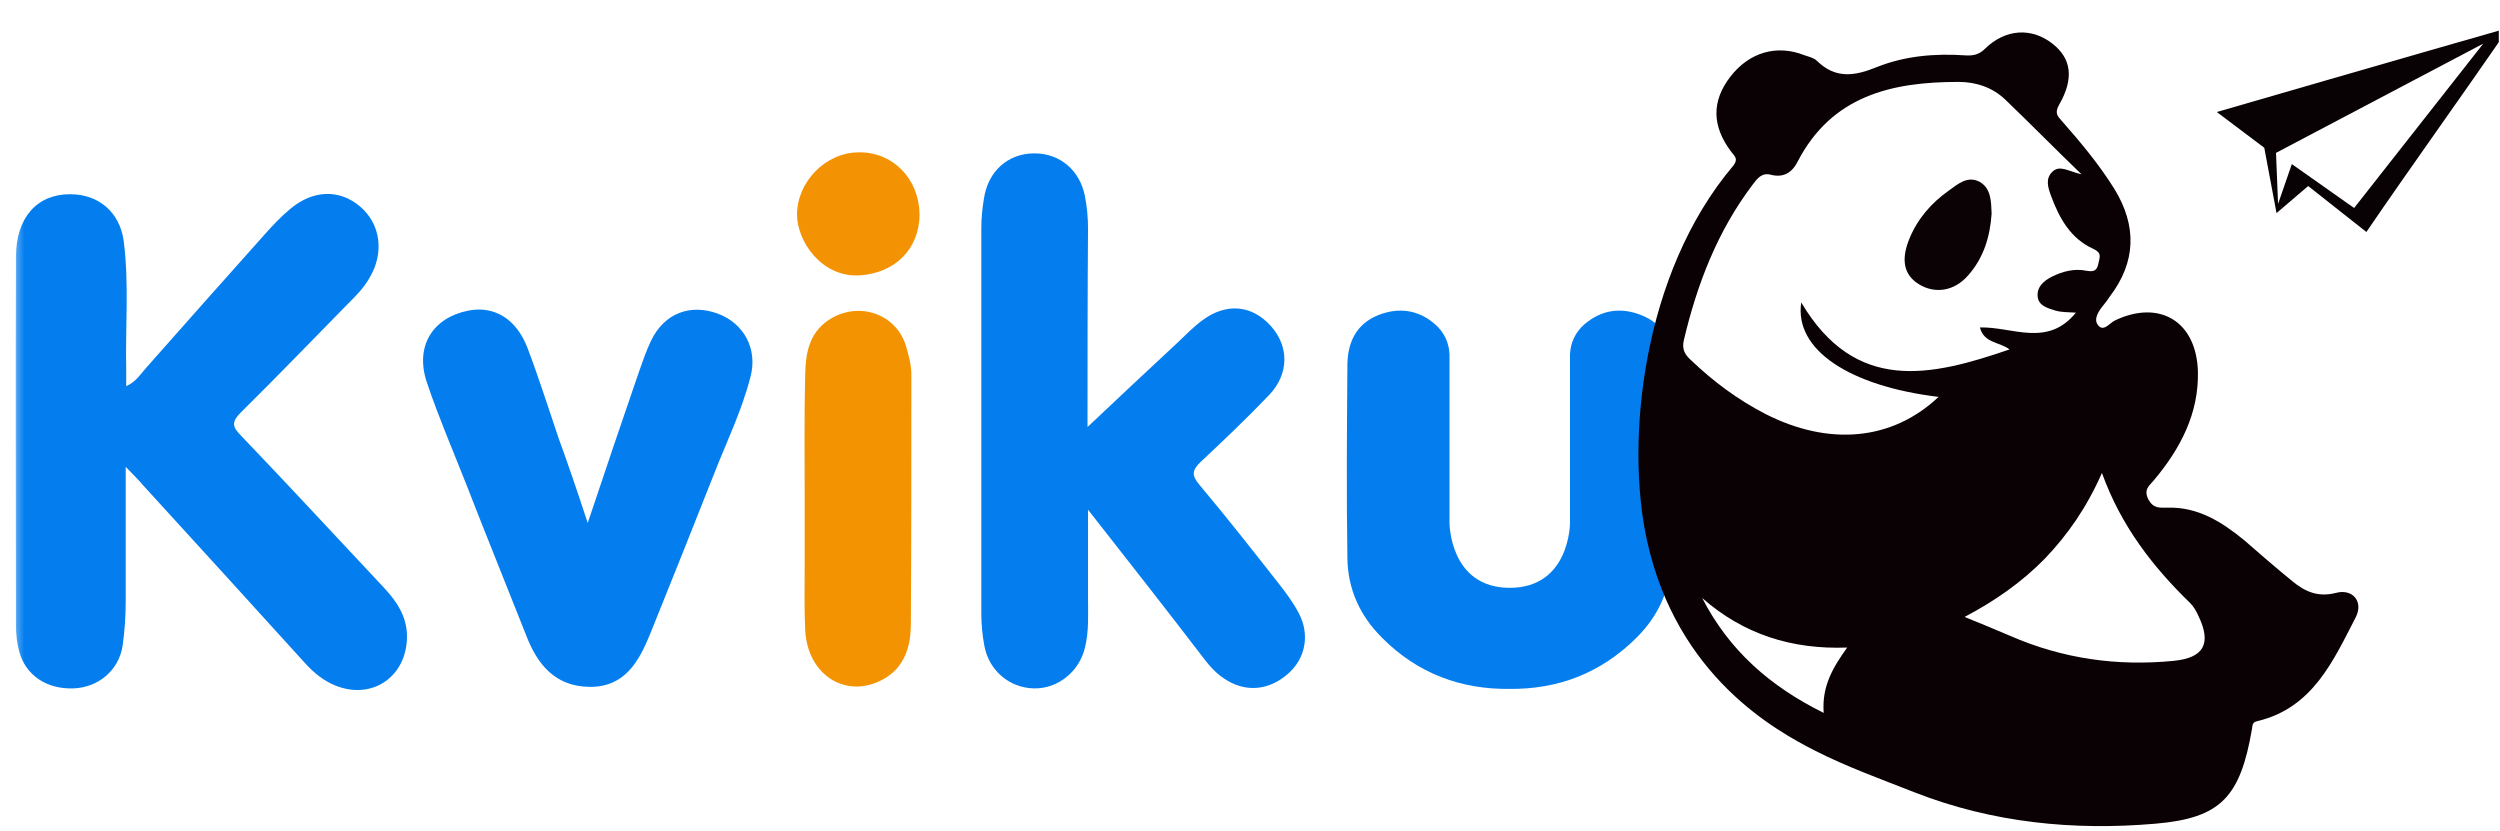 <svg width="361" height="120" viewBox="0 0 361 120" fill="none" xmlns="http://www.w3.org/2000/svg">
<g clip-path="url(#clip0_622_3955)">
<mask id="mask0_622_3955" style="mask-type:luminance" maskUnits="userSpaceOnUse" x="2" y="-47" width="361" height="226">
<path d="M2.27 -46.875H362.27V178.125H2.27V-46.875Z" fill="white"/>
</mask>
<g mask="url(#mask0_622_3955)">
<path d="M18.152 67.41V86.872C18.152 89.009 18.005 91.074 17.71 93.211C17.194 96.75 14.245 99.257 10.633 99.404C6.726 99.551 3.63 97.487 2.745 93.948C2.45 92.843 2.302 91.59 2.302 90.411C2.302 72.644 2.229 54.878 2.302 37.113C2.302 31.435 5.325 28.044 10.117 28.044C14.245 28.044 17.267 30.625 17.857 34.753C18.668 41.019 18.078 47.285 18.226 53.551V55.762C19.7 55.099 20.363 53.92 21.174 53.035C26.851 46.621 32.527 40.208 38.203 33.868C39.382 32.541 40.562 31.288 41.89 30.183C45.207 27.381 49.04 27.307 51.989 29.814C54.938 32.32 55.527 36.448 53.39 40.061C52.579 41.535 51.399 42.714 50.22 43.894C45.059 49.128 39.973 54.436 34.739 59.596C33.486 60.849 33.486 61.586 34.739 62.84C41.741 70.138 48.597 77.583 55.527 84.955C57.297 86.872 58.697 88.936 58.771 91.737C58.845 97.929 53.316 101.468 47.714 98.667C46.239 97.929 44.986 96.824 43.88 95.57C36.131 87.029 28.366 78.502 20.585 69.99C19.995 69.253 19.331 68.663 18.152 67.41ZM157.038 61.66C161.24 57.679 165.589 53.625 169.938 49.57C171.118 48.464 172.298 47.212 173.625 46.253C177.09 43.673 180.775 44.042 183.503 47.064C186.156 50.012 186.156 53.993 183.282 57.016C180.112 60.334 176.794 63.503 173.403 66.673C172.077 67.926 172.077 68.663 173.182 69.99C177.09 74.635 180.849 79.426 184.608 84.218C185.714 85.619 186.747 87.019 187.557 88.567C189.179 91.663 188.516 95.128 185.936 97.34C183.134 99.772 179.743 99.994 176.794 98.003C175.542 97.192 174.583 96.087 173.698 94.907C168.39 87.978 163.009 81.122 157.111 73.602V86.356C157.111 88.715 157.259 91.148 156.669 93.507C155.859 96.972 152.763 99.478 149.298 99.404C145.759 99.331 142.81 96.824 142.147 93.285C141.853 91.755 141.705 90.2 141.704 88.641V32.836C141.704 31.435 141.852 30.109 142.073 28.707C142.663 24.727 145.537 22.146 149.371 22.146C153.057 22.146 155.932 24.58 156.669 28.339C156.964 29.887 157.111 31.435 157.111 32.983C157.038 42.567 157.038 52.298 157.038 61.66ZM84.867 75.519C87.448 67.778 89.88 60.628 92.313 53.551C92.829 52.077 93.345 50.603 94.009 49.201C95.925 45.221 99.685 43.82 103.666 45.294C107.425 46.695 109.416 50.381 108.384 54.362C107.131 59.301 104.919 63.798 103.076 68.516C100.036 76.22 96.964 83.911 93.861 91.59C92.239 95.57 90.175 99.257 85.089 99.183C80.15 99.109 77.569 95.939 75.948 91.663C73.072 84.365 70.124 77.141 67.322 69.917C65.405 65.051 63.341 60.26 61.647 55.247C59.877 50.012 62.456 45.884 67.617 44.853C71.377 44.115 74.547 46.032 76.169 50.234C77.791 54.51 79.191 58.932 80.665 63.282C82.066 67.115 83.392 71.023 84.867 75.519Z" fill="#047EEF"/>
<path d="M116.194 72.2C116.194 66.155 116.121 60.037 116.268 53.991C116.341 50.748 116.932 47.652 120.322 45.809C124.524 43.597 129.537 45.514 130.864 50.084C131.233 51.412 131.601 52.739 131.601 54.139C131.601 66.082 131.601 78.098 131.528 90.04C131.528 93.21 130.717 96.233 127.694 98.001C122.313 101.098 116.563 97.559 116.268 90.925C116.121 87.829 116.194 84.659 116.194 81.563V72.2Z" fill="#F39301"/>
<path d="M132.782 30.919C132.782 36.005 129.17 39.47 124.084 39.765C118.628 40.06 115.09 34.826 115.09 30.993C115.09 26.274 119.218 21.999 124.01 21.999C128.949 21.925 132.708 25.833 132.782 30.919Z" fill="#F39303"/>
<path d="M241.451 52.519C241.451 49.349 240.197 46.769 237.028 45.516C234.079 44.336 231.278 44.705 228.771 46.843C227.444 48.023 226.781 49.497 226.707 51.192V75.519C226.707 75.519 226.707 84.881 218.008 84.881C209.309 84.881 209.309 75.519 209.309 75.519V51.192C209.236 49.497 208.572 48.023 207.246 46.843C204.813 44.705 201.938 44.336 198.989 45.516C195.893 46.769 194.639 49.349 194.566 52.519C194.492 61.882 194.418 71.317 194.566 80.68C194.639 85.029 196.335 88.863 199.505 92.032C204.739 97.34 211.079 99.551 217.934 99.478C224.79 99.551 231.056 97.34 236.364 92.032C239.534 88.863 241.23 85.029 241.304 80.68C241.524 71.317 241.451 61.955 241.451 52.519Z" fill="#047EEF"/>
<path d="M337.283 85.619C334.702 86.283 332.785 85.398 331.016 83.924C328.657 82.007 326.372 80.016 324.087 78.026C320.843 75.372 317.378 73.161 312.956 73.308C311.85 73.308 310.965 73.455 310.228 72.128C309.491 70.654 310.375 70.138 311.039 69.328C314.872 64.757 317.526 59.67 317.378 53.625C317.157 46.401 311.85 43.231 305.436 46.253C304.625 46.621 303.741 48.023 302.93 46.917C302.266 46.032 303.077 44.853 303.814 43.968C304.11 43.599 304.404 43.231 304.625 42.862C308.458 37.849 308.606 32.616 305.289 27.234C303.077 23.696 300.423 20.526 297.695 17.429C297.106 16.766 296.664 16.324 297.327 15.144C299.539 11.31 299.097 8.435 296.369 6.298C293.347 3.939 289.586 4.16 286.638 7.036C285.753 7.92 284.869 8.067 283.763 7.994C279.414 7.698 275.064 8.067 271.009 9.689C267.766 11.016 265.039 11.385 262.385 8.804C261.942 8.362 261.279 8.215 260.615 7.994C256.561 6.372 252.58 7.551 249.852 11.089C247.125 14.628 247.198 18.24 250 21.925C250.516 22.59 251.032 22.959 250.295 23.916C237.099 39.471 234.667 63.798 237.836 78.1C242.186 97.783 256.487 105.523 262.09 108.398C266.734 110.757 271.673 112.526 276.538 114.443C287.67 118.793 299.391 119.971 311.26 118.94C320.696 118.129 323.497 115.106 325.193 105.228C325.267 104.638 325.266 104.27 326.004 104.122C333.965 102.205 336.914 95.423 340.157 89.157C341.337 86.872 339.715 84.955 337.283 85.619ZM263.343 102.943C255.602 99.109 249.705 93.949 245.798 86.356C251.769 91.59 258.698 93.801 266.734 93.507C264.67 96.382 263.048 99.109 263.343 102.943ZM254.865 59.743C250.885 57.68 247.42 55.099 244.176 52.004C243.291 51.193 242.849 50.456 243.144 49.128C245.061 41.019 248.009 33.353 253.096 26.644C253.759 25.759 254.423 24.875 255.75 25.244C257.519 25.686 258.772 24.949 259.583 23.327C264.522 13.817 273.148 11.827 282.805 11.827C285.385 11.827 287.744 12.637 289.586 14.407C293.125 17.798 296.516 21.263 300.571 25.17C298.654 24.727 297.401 23.77 296.369 24.801C295.263 25.833 295.779 27.234 296.221 28.414C297.401 31.583 299.023 34.458 302.266 35.933C303.519 36.523 303.225 37.038 303.004 38.071C302.782 39.177 302.266 39.25 301.308 39.103C299.539 38.734 297.843 39.177 296.221 39.988C295.116 40.577 294.157 41.388 294.231 42.715C294.305 44.189 295.705 44.484 296.811 44.853C297.549 45.074 298.432 45.074 299.76 45.147C295.632 50.234 290.545 47.138 285.901 47.286C286.49 49.571 288.702 49.349 290.177 50.456C278.824 54.362 267.913 56.869 260.1 43.673C259.067 50.529 267.103 55.763 279.929 57.311C273.221 63.651 264.08 64.462 254.865 59.743ZM313.913 95.423C305.731 96.234 297.843 95.129 290.251 91.811C288.072 90.881 285.885 89.972 283.69 89.084C288.038 86.798 291.945 84.07 295.263 80.68C298.58 77.215 301.308 73.308 303.519 68.295C306.321 76.035 310.891 81.859 316.273 87.094C316.789 87.609 317.157 88.273 317.452 88.936C319.369 92.918 318.263 94.981 313.913 95.423Z" fill="#0A0104"/>
<path d="M320.105 16.175L326.961 21.336L328.73 30.771L333.301 26.864L341.705 33.499C348.044 24.21 355.564 13.742 362.272 4.012C348.044 8.066 320.105 16.175 320.105 16.175ZM339.935 30.034L330.941 23.695L328.952 29.445L328.656 22.073L358.586 6.297L339.935 30.034Z" fill="#090204"/>
<path d="M287.591 30.845C287.37 34.089 286.485 37.185 284.2 39.764C282.21 42.05 279.408 42.493 277.049 41.018C274.911 39.691 274.469 37.48 275.722 34.457C276.902 31.582 278.893 29.297 281.398 27.528C282.726 26.569 284.126 25.317 285.895 26.275C287.517 27.233 287.517 29.076 287.591 30.845Z" fill="#0A0205"/>
</g>
</g>
<defs>
<clipPath id="clip0_622_3955">
<rect width="360" height="120" fill="white" transform="translate(0.84)"/>
</clipPath>
</defs>
</svg>
